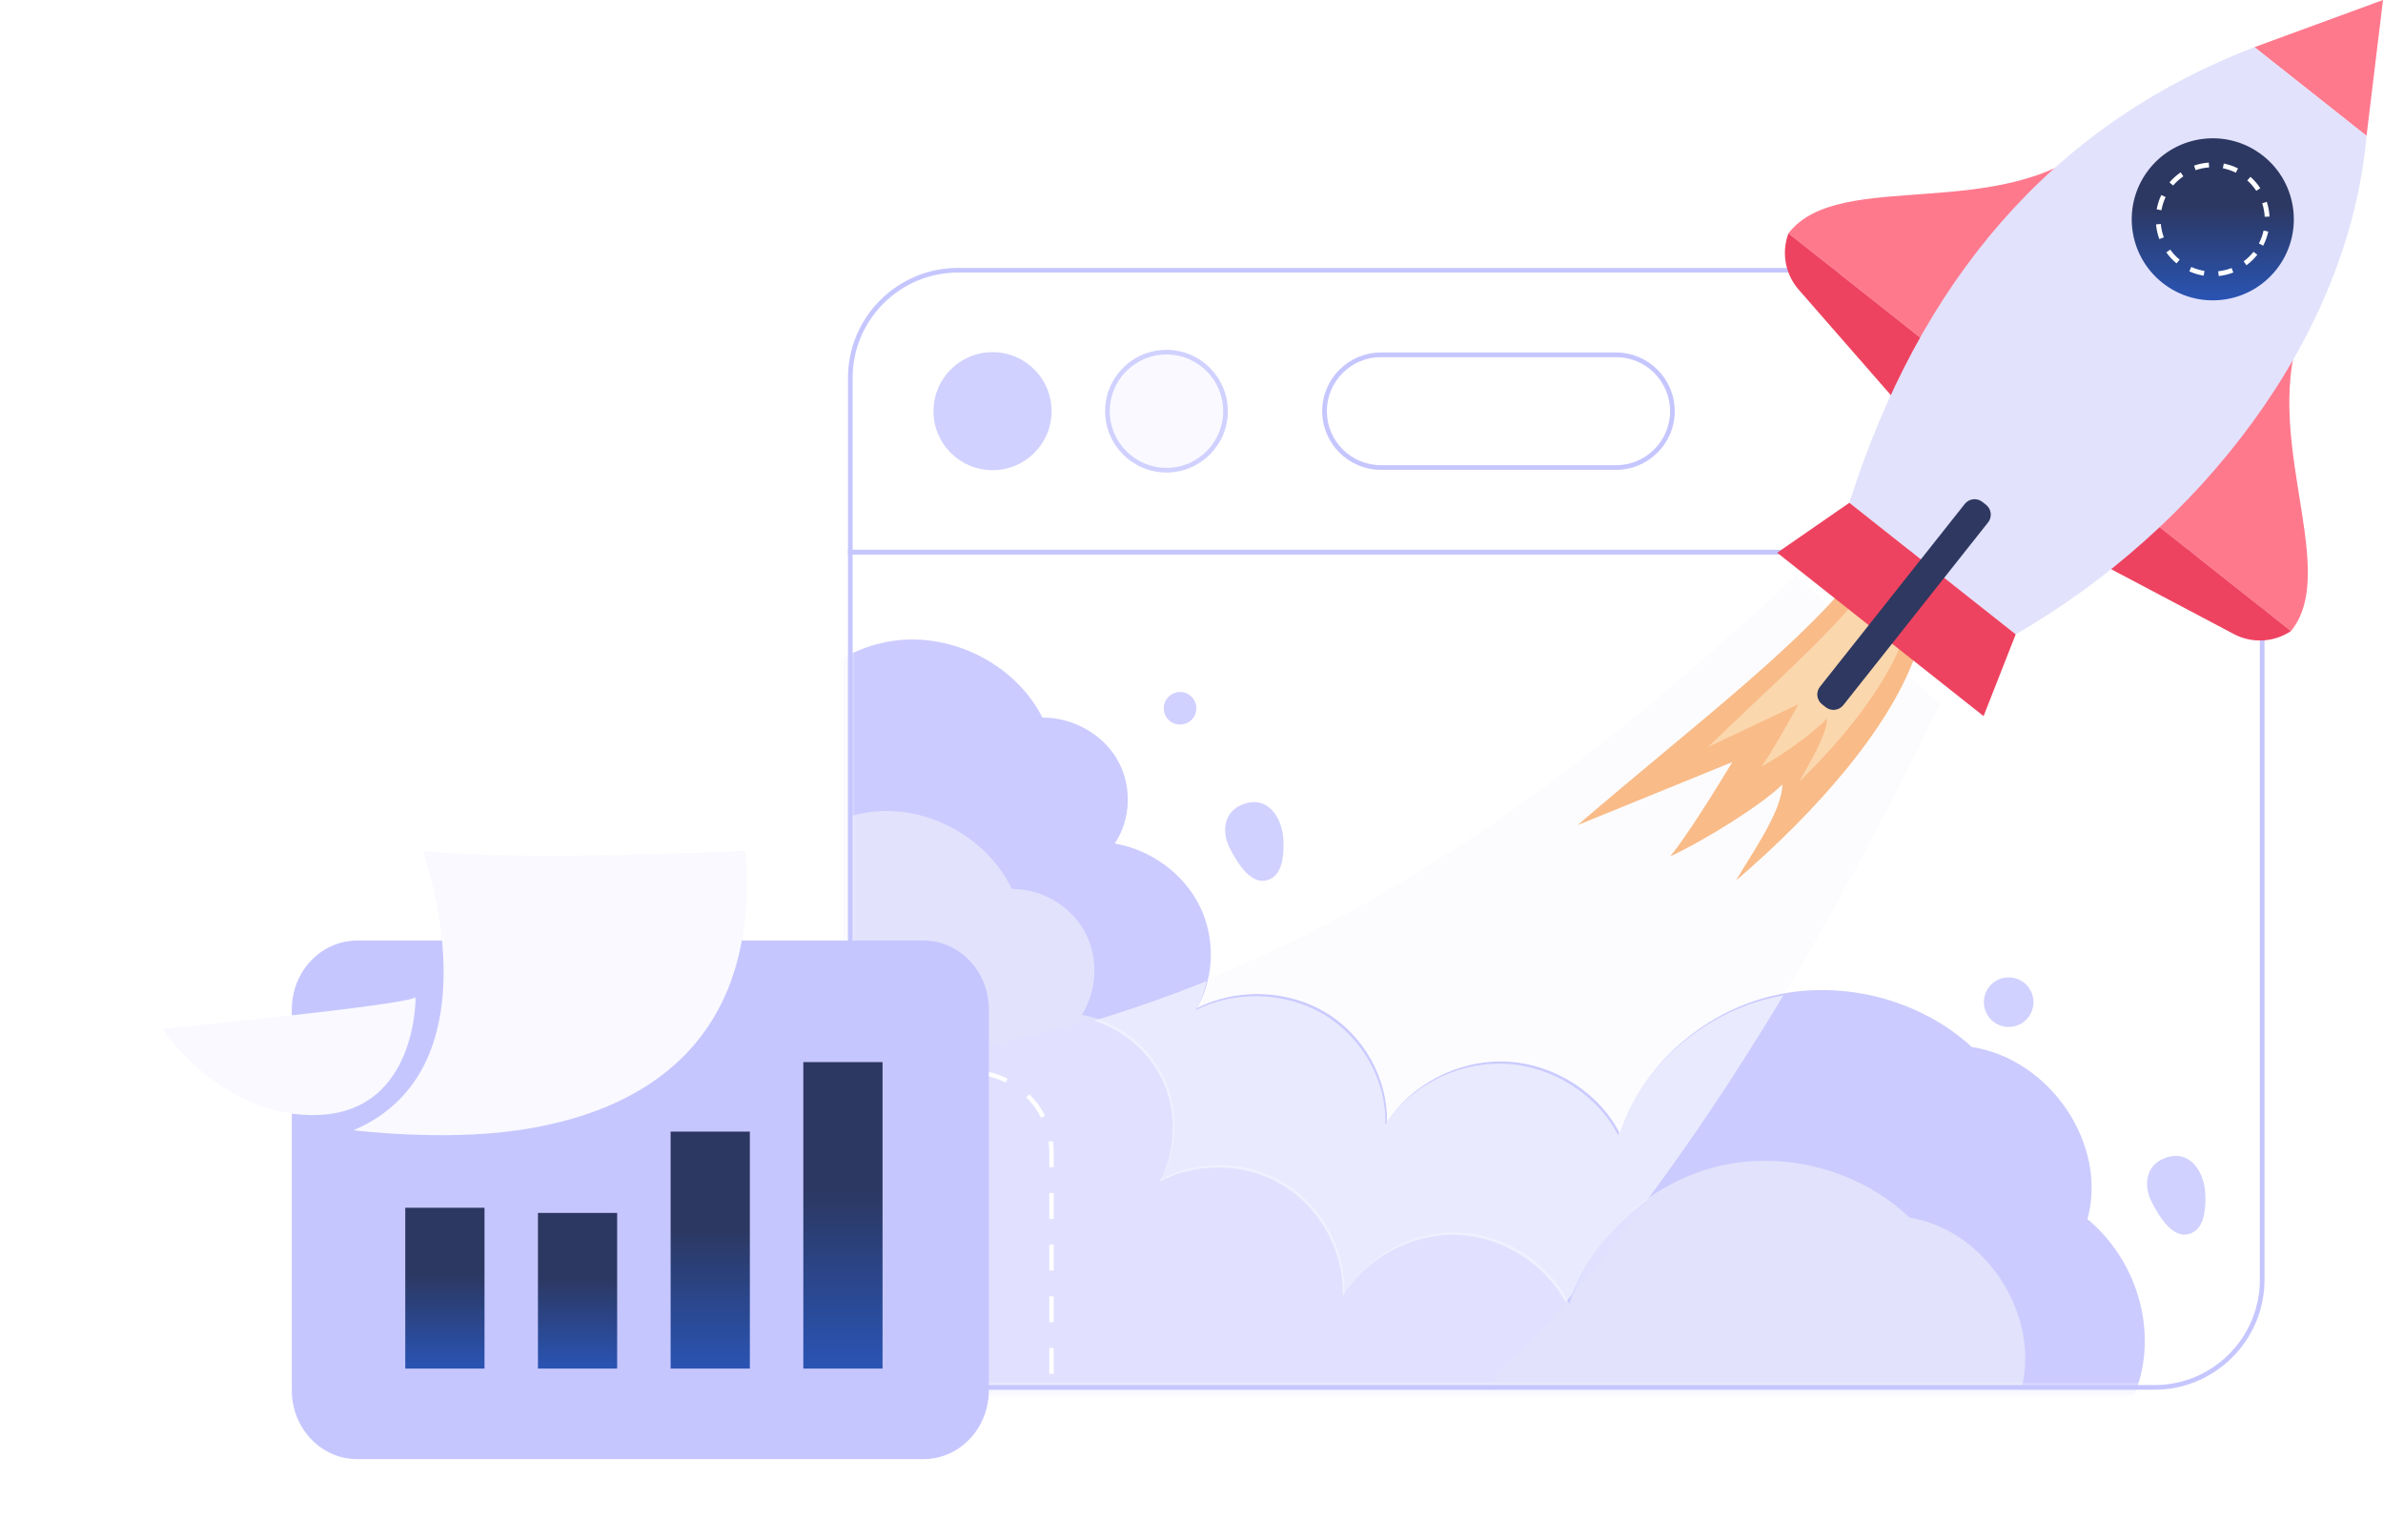 <svg width="294" height="190" viewBox="0 0 294 190" fill="none" xmlns="http://www.w3.org/2000/svg">
<mask id="mask0_5502_1096" style="mask-type:luminance" maskUnits="userSpaceOnUse" x="104" y="68" width="176" height="104">
<path d="M104.906 157.921C104.906 165.259 110.857 171.21 118.195 171.21H265.807C273.146 171.21 279.096 165.259 279.096 157.921V68.133H104.906V157.921Z" fill="white"/>
</mask>
<g mask="url(#mask0_5502_1096)">
<path d="M95.79 91.029C97.826 84.502 104.268 79.493 111.307 78.963C118.346 78.432 125.527 82.415 128.608 88.556C132.354 88.521 136.044 90.597 137.863 93.762C139.682 96.927 139.554 101.05 137.541 104.095C142 104.869 146.004 107.802 147.978 111.745C149.951 115.686 149.845 120.535 147.697 124.386C152.607 121.892 158.885 122.117 163.594 124.96C168.303 127.804 171.271 133.157 171.106 138.515C174.164 133.72 180.026 130.732 185.854 130.998C191.682 131.263 197.237 134.772 199.83 139.825C202.566 131.639 209.86 125.032 218.493 122.921C227.126 120.81 236.809 123.263 243.269 129.198C252.986 130.718 260.066 141.265 257.534 150.444C262.783 154.787 265.467 161.847 264.369 168.43C263.27 175.012 258.433 180.891 252.042 183.406L84.876 183.298L70.625 119.536L95.79 91.029Z" fill="#C6C6FF" fill-opacity="0.9"/>
<path d="M249.432 171.211H183.206C186.649 167.869 190.038 164.245 193.35 160.405C193.442 160.573 193.532 160.745 193.617 160.917C193.77 160.44 193.94 159.966 194.124 159.5C197.283 155.796 200.373 151.891 203.389 147.833C205.891 146.074 208.695 144.753 211.661 144C213.653 143.492 215.704 143.247 217.753 143.247C224.294 143.247 230.848 145.743 235.594 150.256C244.884 151.753 251.674 162.095 249.432 171.211ZM104.906 132.057V100.724C105.958 100.416 107.041 100.214 108.139 100.126C108.548 100.094 108.96 100.078 109.371 100.078C115.762 100.078 122.056 103.937 124.847 109.706C124.879 109.706 124.911 109.706 124.944 109.706C128.529 109.706 132.047 111.771 133.786 114.906C135.541 118.07 135.412 122.191 133.466 125.238C134.05 125.344 134.626 125.486 135.189 125.668C125.306 128.651 115.327 130.654 104.906 132.057Z" fill="#E2E2FC"/>
<path opacity="0.4" d="M199.831 139.824C197.237 134.772 191.682 131.262 185.854 130.998C185.613 130.987 185.374 130.982 185.133 130.982C179.548 130.982 174.037 133.917 171.106 138.515C171.272 133.157 168.304 127.803 163.594 124.96C161.063 123.433 158.079 122.661 155.097 122.661C152.531 122.661 149.967 123.233 147.698 124.386C148.329 123.256 148.782 122.039 149.06 120.785C171.494 111.715 194.283 96.633 221.539 71.007L225.619 74.654C217.857 82.894 207.087 91.123 194.632 101.823L213.724 94.045C211.383 97.921 207.974 103.351 206.063 105.677C210.462 103.647 217.542 99.18 219.888 96.81C219.888 100.117 215.904 105.645 214.168 108.665C223.157 100.974 231.429 91.782 235.304 83.305L239.304 86.879C233.703 98.603 227.28 110.785 220.205 122.565C219.63 122.663 219.058 122.783 218.493 122.921C209.86 125.031 202.567 131.639 199.831 139.824Z" fill="#F9F9FF"/>
<path opacity="0.7" d="M193.16 160.686C190.56 155.911 185.368 152.634 179.931 152.384C179.703 152.372 179.476 152.367 179.248 152.367C173.848 152.367 168.513 155.31 165.676 159.912C165.839 154.554 162.977 149.203 158.429 146.364C155.989 144.839 153.111 144.07 150.234 144.07C147.751 144.07 145.27 144.644 143.072 145.801C145.148 141.95 145.256 137.099 143.354 133.16C141.707 129.754 138.597 127.102 134.999 125.949C139.633 124.55 144.243 122.936 148.87 121.066C148.592 122.32 148.139 123.537 147.508 124.667C149.777 123.514 152.341 122.942 154.907 122.942C157.889 122.942 160.873 123.714 163.404 125.241C168.114 128.085 171.082 133.438 170.916 138.796C173.848 134.198 179.359 131.263 184.943 131.263C185.184 131.263 185.423 131.268 185.664 131.279C191.493 131.543 197.047 135.053 199.641 140.106C202.377 131.92 209.67 125.313 218.303 123.202C218.868 123.064 219.44 122.945 220.015 122.846C214.745 131.612 209.117 140.158 203.199 148.114C199.08 151.012 195.781 155.098 193.934 159.781C193.677 160.084 193.42 160.385 193.16 160.686Z" fill="#F9F9FF"/>
<path opacity="0.5" d="M183.206 171.211H118.194C110.857 171.211 104.906 165.26 104.906 157.922V132.057C115.327 130.654 125.306 128.651 135.189 125.668C138.787 126.821 141.897 129.473 143.544 132.879C145.446 136.818 145.338 141.669 143.262 145.52C145.46 144.363 147.941 143.789 150.424 143.789C153.3 143.789 156.179 144.558 158.618 146.083C163.167 148.922 166.029 154.273 165.866 159.631C168.703 155.029 174.037 152.087 179.438 152.087C179.666 152.087 179.893 152.091 180.12 152.103C185.558 152.353 190.75 155.63 193.35 160.405C190.038 164.245 186.649 167.869 183.206 171.211ZM194.124 159.5C195.971 154.817 199.27 150.731 203.389 147.833C200.373 151.891 197.283 155.796 194.124 159.5Z" fill="#F9F9FF"/>
<path d="M228.352 71.6C220.487 80.903 208.624 89.803 194.631 101.824L213.724 94.045C211.383 97.922 207.974 103.351 206.062 105.678C210.462 103.647 217.542 99.18 219.887 96.81C219.887 100.117 215.904 105.645 214.167 108.666C224.351 99.952 233.615 89.314 236.606 79.971L228.352 71.6Z" fill="#F9BB88"/>
<path d="M234.996 78.335L229.804 73.071C230.071 72.738 230.33 72.403 230.583 72.07L235.278 77.46C235.191 77.749 235.097 78.041 234.996 78.335Z" fill="white"/>
<path d="M221.982 96.461C223.021 94.467 225.384 90.809 225.419 88.648C224.036 90.221 219.887 93.216 217.317 94.589C218.449 93.048 220.48 89.463 221.877 86.902L210.735 92.187C218.518 84.615 225.171 78.887 229.804 73.072L234.996 78.336C232.931 84.266 227.689 90.93 221.982 96.461Z" fill="#FBD7AD"/>
<path d="M158.339 103.67C158.401 105.11 158.339 107.538 156.901 108.369C154.502 109.757 152.616 106.385 151.734 104.692C150.684 102.667 150.953 100.156 153.328 99.256C156.466 98.064 158.224 100.988 158.339 103.67Z" fill="#D1D1FF"/>
<path d="M272.077 147.332C272.139 148.77 272.077 151.198 270.639 152.031C268.241 153.419 266.355 150.047 265.473 148.352C264.423 146.329 264.692 143.819 267.067 142.916C270.205 141.726 271.963 144.65 272.077 147.332Z" fill="#D1D1FF"/>
<path d="M147.6 87.404C147.6 88.516 146.7 89.414 145.59 89.414C144.481 89.414 143.581 88.516 143.581 87.404C143.581 86.295 144.481 85.394 145.59 85.394C146.7 85.394 147.6 86.295 147.6 87.404Z" fill="#D1D1FF"/>
<path d="M250.877 123.672C250.877 125.363 249.508 126.731 247.817 126.731C246.127 126.731 244.757 125.363 244.757 123.672C244.757 121.982 246.127 120.613 247.817 120.613C249.508 120.613 250.877 121.982 250.877 123.672Z" fill="#D1D1FF"/>
</g>
<path d="M105.192 68.42V157.924C105.192 165.092 111.024 170.923 118.194 170.923H265.806C272.975 170.923 278.808 165.092 278.808 157.924V68.42H105.192ZM265.806 171.498H118.194C110.709 171.498 104.618 165.407 104.618 157.924V67.846H279.382V157.924C279.382 165.407 273.292 171.498 265.806 171.498Z" fill="#C6C6FF"/>
<path d="M105.192 67.846H278.808V46.632C278.808 39.464 272.975 33.633 265.806 33.633H118.194C111.024 33.633 105.192 39.464 105.192 46.632V67.846ZM279.382 68.42H104.618V46.632C104.618 39.147 110.709 33.059 118.194 33.059H265.806C273.292 33.059 279.382 39.147 279.382 46.632V68.42Z" fill="#C6C6FF"/>
<path d="M129.74 50.738C129.74 54.762 126.478 58.023 122.454 58.023C118.429 58.023 115.167 54.762 115.167 50.738C115.167 46.716 118.429 43.455 122.454 43.455C126.478 43.455 129.74 46.716 129.74 50.738Z" fill="#D1D1FF"/>
<path d="M151.201 50.738C151.201 54.762 147.939 58.023 143.914 58.023C139.889 58.023 136.627 54.762 136.627 50.738C136.627 46.716 139.889 43.455 143.914 43.455C147.939 43.455 151.201 46.716 151.201 50.738Z" fill="#F9F9FF"/>
<path d="M143.913 43.743C140.054 43.743 136.914 46.882 136.914 50.738C136.914 54.597 140.054 57.736 143.913 57.736C147.773 57.736 150.911 54.597 150.911 50.738C150.911 46.882 147.773 43.743 143.913 43.743ZM143.913 58.31C139.737 58.31 136.339 54.914 136.339 50.738C136.339 46.565 139.737 43.169 143.913 43.169C148.09 43.169 151.485 46.565 151.485 50.738C151.485 54.914 148.09 58.31 143.913 58.31Z" fill="#D1D1FF"/>
<path d="M170.367 44.074C166.691 44.074 163.7 47.064 163.7 50.739C163.7 54.416 166.691 57.406 170.367 57.406H199.378C203.054 57.406 206.045 54.416 206.045 50.739C206.045 47.064 203.054 44.074 199.378 44.074H170.367ZM199.378 57.98H170.367C166.374 57.98 163.126 54.733 163.126 50.739C163.126 46.747 166.374 43.5 170.367 43.5H199.378C203.371 43.5 206.619 46.747 206.619 50.739C206.619 54.733 203.371 57.98 199.378 57.98Z" fill="#C6C6FF"/>
<path d="M258.582 17.498C246.949 27.68 226.885 20.663 220.651 28.791L238.465 42.895L258.582 17.498Z" fill="#FF798D"/>
<path d="M220.65 28.791C219.759 31.163 220.244 33.832 221.909 35.74L234.532 50.196L238.465 42.895L220.65 28.791Z" fill="#EE4360"/>
<path d="M284.95 38.372C277.705 52.026 289.133 69.942 282.648 77.873L264.833 63.769L284.95 38.372Z" fill="#FF798D"/>
<path d="M282.648 77.873C280.544 79.283 277.833 79.426 275.593 78.241L258.626 69.27L264.833 63.769L282.648 77.873Z" fill="#EE4360"/>
<path d="M293.999 4.00543e-05L278.139 5.82L291.969 16.768L293.999 4.00543e-05Z" fill="#FF798D"/>
<path d="M291.968 16.768C289.751 41.862 271.208 65.274 248.684 78.28L228.161 62.047C236.773 34.956 252.812 15.572 278.139 5.82L291.968 16.768Z" fill="#E2E2FC"/>
<path d="M228.161 62.047L219.257 68.209L244.722 88.37L248.685 78.28L228.161 62.047Z" fill="#EE4360"/>
<path d="M280.838 33.272C277.409 37.603 271.121 38.334 266.792 34.904C262.462 31.475 261.731 25.186 265.16 20.857C268.589 16.529 274.877 15.798 279.206 19.225C283.536 22.654 284.267 28.943 280.838 33.272Z" fill="url(#paint0_linear_5502_1096)"/>
<path d="M270.883 20.998L270.691 20.436C271.275 20.232 271.885 20.108 272.505 20.065L272.548 20.658C271.98 20.698 271.42 20.812 270.883 20.998ZM275.848 21.314C275.34 21.059 274.799 20.876 274.243 20.765L274.357 20.182C274.965 20.303 275.556 20.503 276.112 20.781L275.848 21.314ZM268.105 22.895L267.654 22.51C268.058 22.037 268.523 21.618 269.034 21.269L269.368 21.761C268.901 22.08 268.476 22.463 268.105 22.895ZM278.365 23.549C278.054 23.076 277.681 22.643 277.254 22.265L277.648 21.82C278.114 22.234 278.522 22.705 278.862 23.224L278.365 23.549ZM266.664 25.942L266.08 25.837C266.189 25.224 266.379 24.629 266.645 24.068L267.182 24.322C266.939 24.836 266.764 25.381 266.664 25.942ZM279.405 26.755C279.377 26.184 279.272 25.623 279.099 25.083L279.662 24.898C279.854 25.488 279.966 26.101 279.999 26.724L279.405 26.755ZM266.403 29.504C266.189 28.922 266.054 28.313 265.999 27.692L266.59 27.64C266.64 28.208 266.764 28.765 266.958 29.297L266.403 29.504ZM279.215 30.322L278.691 30.046C278.952 29.542 279.147 29.005 279.268 28.448L279.847 28.577C279.714 29.183 279.503 29.771 279.215 30.322ZM268.53 32.503C268.048 32.108 267.623 31.652 267.267 31.148L267.749 30.803C268.077 31.264 268.466 31.683 268.908 32.044L268.53 32.503ZM277.159 32.731L276.808 32.253C277.261 31.916 277.672 31.518 278.026 31.071L278.491 31.44C278.104 31.93 277.658 32.363 277.159 32.731ZM271.881 34.018C271.266 33.92 270.667 33.742 270.105 33.485L270.349 32.943C270.864 33.178 271.411 33.343 271.973 33.431L271.881 34.018ZM273.733 34.065L273.671 33.473C274.236 33.414 274.789 33.278 275.321 33.074L275.535 33.628C274.958 33.851 274.35 33.999 273.733 34.065Z" fill="white"/>
<path d="M225.245 87.271L224.79 86.911C224.124 86.385 224.012 85.409 224.538 84.743L242.403 62.187C242.929 61.521 243.908 61.409 244.574 61.937L245.027 62.295C245.693 62.823 245.808 63.799 245.279 64.465L227.416 87.019C226.888 87.685 225.911 87.8 225.245 87.271Z" fill="#2E3860"/>
<path d="M59.129 132.531H55.867V132H59.129V132.531ZM65.653 132.531H62.391V132H65.653V132.531ZM72.177 132.531H68.915V132H72.177V132.531ZM78.701 132.531H75.439V132H78.701V132.531ZM85.224 132.531H81.963V132H85.224V132.531ZM91.748 132.531H88.486V132H91.748V132.531ZM98.272 132.531H95.01V132H98.272V132.531ZM104.796 132.531H101.534V132H104.796V132.531ZM111.32 132.531H108.058V132H111.32V132.531ZM117.844 132.531H114.582V132H117.844V132.531ZM124.068 133.585C123.122 133.114 122.11 132.795 121.06 132.64L121.141 132.115C122.25 132.278 123.317 132.614 124.316 133.111L124.068 133.585ZM49.684 133.713L49.423 133.247C50.409 132.72 51.465 132.355 52.568 132.162L52.666 132.684C51.62 132.867 50.617 133.213 49.684 133.713ZM128.445 137.931C127.978 137.002 127.362 136.154 126.614 135.413L127.003 135.041C127.791 135.823 128.441 136.715 128.934 137.697L128.445 137.931ZM45.435 138.177L44.939 137.956C45.405 136.962 46.029 136.05 46.794 135.247L47.192 135.61C46.466 136.371 45.874 137.234 45.435 138.177ZM130 144.032H129.456V142.189C129.456 141.754 129.426 141.314 129.367 140.883L129.904 140.812C129.967 141.265 130 141.728 130 142.189V144.032ZM44.544 144.312H44V142.189C44 141.828 44.02 141.461 44.059 141.099L44.6 141.157C44.563 141.499 44.544 141.847 44.544 142.189V144.312ZM130 150.407H129.456V147.219H130V150.407ZM44.544 150.687H44V147.5H44.544V150.687ZM130 156.782H129.456V153.594H130V156.782ZM44.544 157.062H44V153.875H44.544V157.062ZM130 163.157H129.456V159.969H130V163.157ZM44.544 163.437H44V160.25H44.544V163.437ZM130 169.532H129.456V166.344H130V169.532ZM44.544 169.812H44V166.625H44.544V169.812ZM130 175.907H129.456V172.719H130V175.907ZM44.544 176.187H44V173H44.544V176.187ZM129.68 182.32L129.154 182.191C129.354 181.417 129.456 180.616 129.456 179.811V179.094H130V179.811C130 180.661 129.893 181.504 129.68 182.32ZM44.396 182.601C44.133 181.698 44 180.758 44 179.811V179.375H44.544V179.811C44.544 180.709 44.67 181.6 44.918 182.454L44.396 182.601ZM126.127 187.735L125.786 187.322C126.612 186.668 127.323 185.894 127.895 185.021L128.354 185.31C127.749 186.23 126.999 187.046 126.127 187.735ZM48.106 187.913C47.214 187.248 46.442 186.453 45.812 185.55L46.259 185.251C46.858 186.107 47.59 186.861 48.434 187.492L48.106 187.913ZM119.964 189.994L119.945 189.462C121.01 189.424 122.054 189.22 123.043 188.857L123.235 189.354C122.189 189.737 121.091 189.951 119.964 189.994ZM54.332 190C53.205 189.989 52.1 189.805 51.046 189.452L51.222 188.95C52.22 189.284 53.268 189.458 54.336 189.469L54.332 190ZM60.858 190H57.596V189.469H60.858V190ZM67.382 190H64.12V189.469H67.382V190ZM73.906 190H70.644V189.469H73.906V190ZM80.429 190H77.167V189.469H80.429V190ZM86.953 190H83.691V189.469H86.953V190ZM93.477 190H90.215V189.469H93.477V190ZM100.001 190H96.739V189.469H100.001V190ZM106.525 190H103.263V189.469H106.525V190ZM113.049 190H109.787V189.469H113.049V190ZM119.573 190H116.311V189.469H119.573V190Z" fill="white"/>
<path d="M113.922 180.065H44.078C39.617 180.065 36 176.258 36 171.562V124.566C36 119.87 39.617 116.065 44.078 116.065H113.922C118.385 116.065 122 119.87 122 124.566V171.562C122 176.258 118.385 180.065 113.922 180.065Z" fill="#C6C6FF"/>
<path d="M59.775 168.887H50V149.042H59.775V168.887Z" fill="url(#paint1_linear_5502_1096)"/>
<path d="M76.142 168.887H66.37V149.678H76.142V168.887Z" fill="url(#paint2_linear_5502_1096)"/>
<path d="M92.512 168.887H82.737V139.644H92.512V168.887Z" fill="url(#paint3_linear_5502_1096)"/>
<path d="M108.884 168.887H99.109V131.066H108.884V168.887Z" fill="url(#paint4_linear_5502_1096)"/>
<g filter="url(#filter0_d_5502_1096)">
<path fill-rule="evenodd" clip-rule="evenodd" d="M55.268 107.074C55.268 107.074 55.483 120.966 43.49 121.581C31.498 122.191 24 110.956 24 110.956C24 110.956 53.77 108.098 55.268 107.074Z" fill="#F9F9FF"/>
<path fill-rule="evenodd" clip-rule="evenodd" d="M95.932 89C95.932 89 68.321 90.371 56.187 89C56.187 89 65.811 115.715 47.61 123.475C47.61 123.475 58.489 124.848 67.904 123.475C77.317 122.104 98.237 116.857 95.932 89Z" fill="#F9F9FF"/>
</g>
<defs>
<filter id="filter0_d_5502_1096" x="6.10352e-05" y="85" width="112.108" height="75.085" filterUnits="userSpaceOnUse" color-interpolation-filters="sRGB">
<feFlood flood-opacity="0" result="BackgroundImageFix"/>
<feColorMatrix in="SourceAlpha" type="matrix" values="0 0 0 0 0 0 0 0 0 0 0 0 0 0 0 0 0 0 127 0" result="hardAlpha"/>
<feOffset dx="-4" dy="16"/>
<feGaussianBlur stdDeviation="10"/>
<feColorMatrix type="matrix" values="0 0 0 0 0.256 0 0 0 0 0.381 0 0 0 0 0.608 0 0 0 0.07 0"/>
<feBlend mode="normal" in2="BackgroundImageFix" result="effect1_dropShadow_5502_1096"/>
<feBlend mode="normal" in="SourceGraphic" in2="effect1_dropShadow_5502_1096" result="shape"/>
</filter>
<linearGradient id="paint0_linear_5502_1096" x1="272.999" y1="39.576" x2="272.999" y2="15.278" gradientUnits="userSpaceOnUse">
<stop stop-color="#295AC5"/>
<stop offset="0.583" stop-color="#2C3862"/>
<stop offset="1" stop-color="#2C3862"/>
</linearGradient>
<linearGradient id="paint1_linear_5502_1096" x1="54.887" y1="171.378" x2="54.887" y2="147.268" gradientUnits="userSpaceOnUse">
<stop stop-color="#295AC5"/>
<stop offset="0.583" stop-color="#2C3862"/>
<stop offset="1" stop-color="#2C3862"/>
</linearGradient>
<linearGradient id="paint2_linear_5502_1096" x1="71.256" y1="171.299" x2="71.256" y2="147.961" gradientUnits="userSpaceOnUse">
<stop stop-color="#295AC5"/>
<stop offset="0.583" stop-color="#2C3862"/>
<stop offset="1" stop-color="#2C3862"/>
</linearGradient>
<linearGradient id="paint3_linear_5502_1096" x1="87.625" y1="172.558" x2="87.625" y2="137.03" gradientUnits="userSpaceOnUse">
<stop stop-color="#295AC5"/>
<stop offset="0.583" stop-color="#2C3862"/>
<stop offset="1" stop-color="#2C3862"/>
</linearGradient>
<linearGradient id="paint4_linear_5502_1096" x1="103.997" y1="173.635" x2="103.997" y2="127.686" gradientUnits="userSpaceOnUse">
<stop stop-color="#295AC5"/>
<stop offset="0.583" stop-color="#2C3862"/>
<stop offset="1" stop-color="#2C3862"/>
</linearGradient>
</defs>
</svg>

